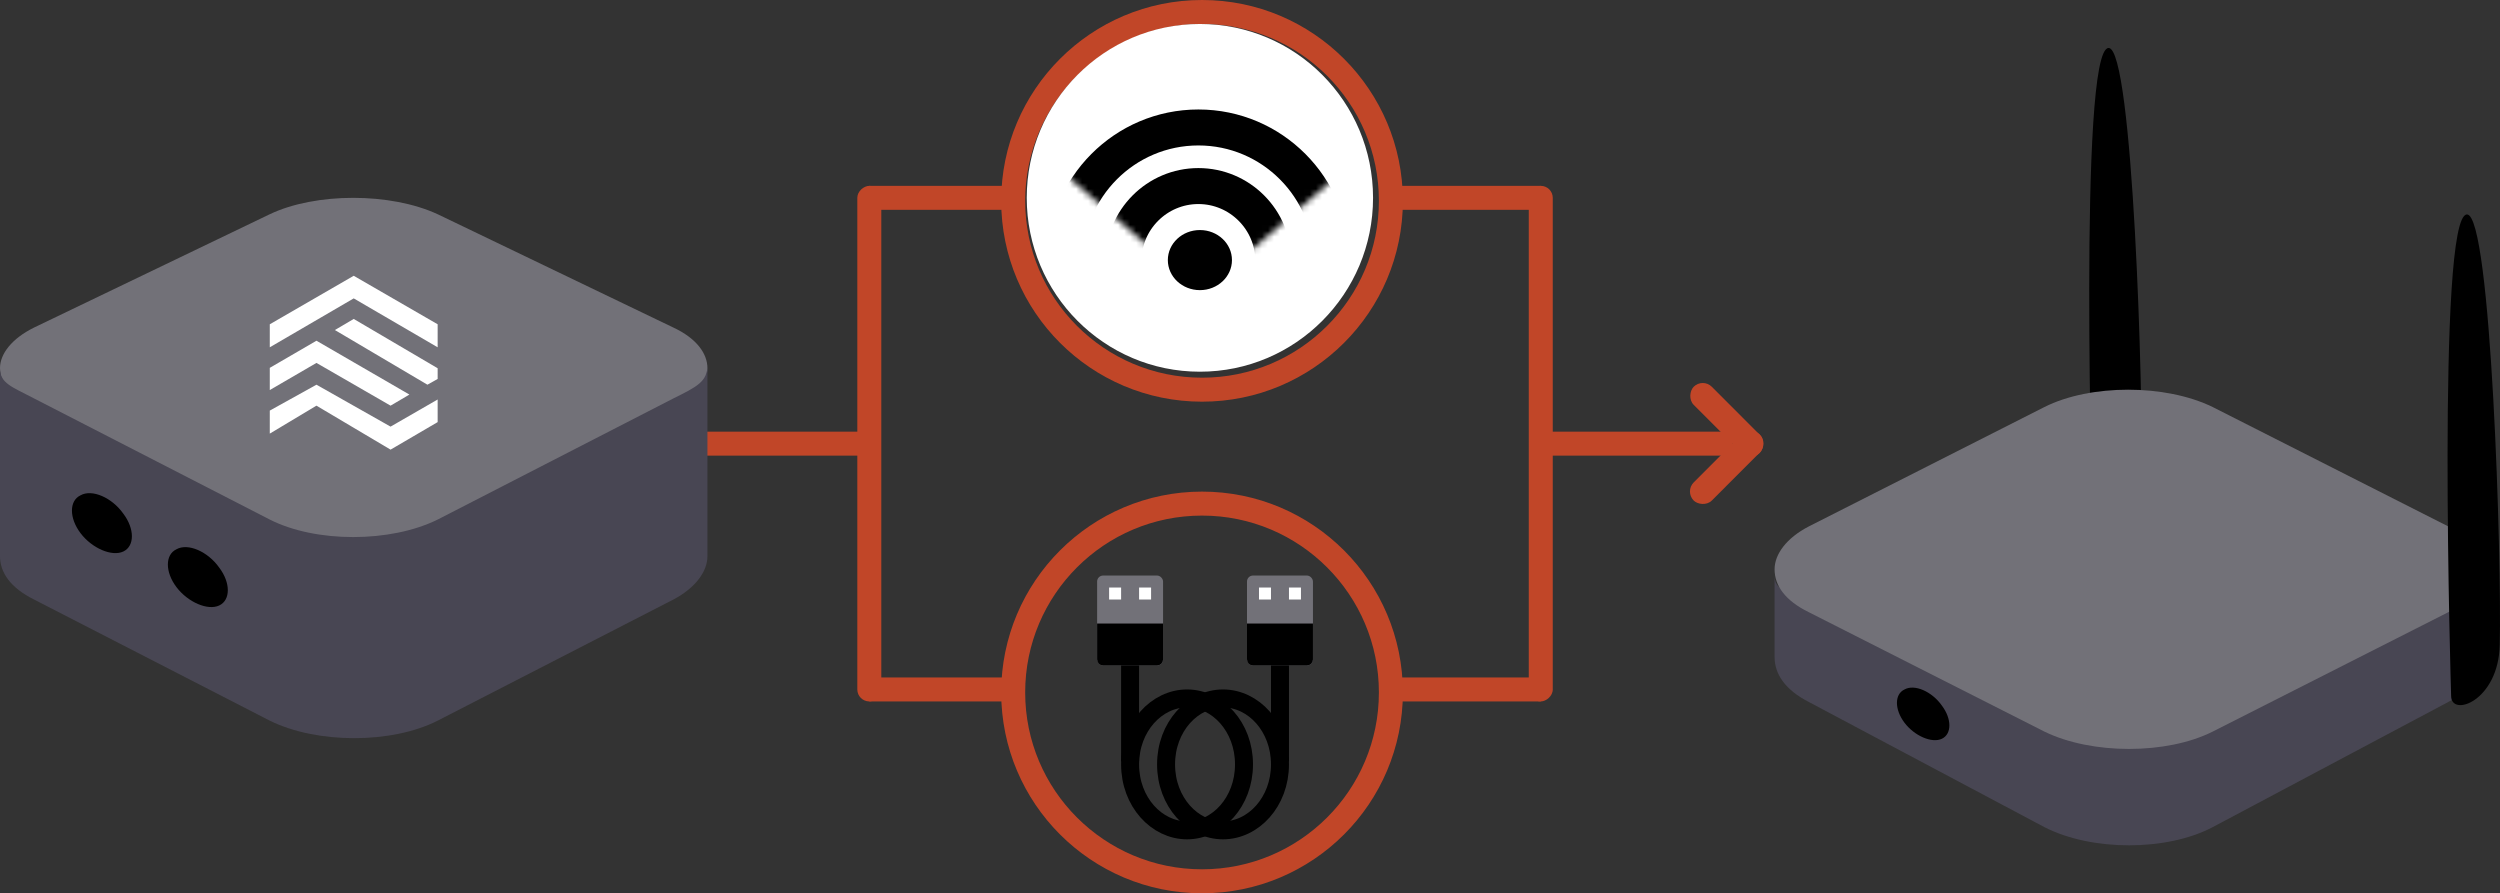 <?xml version="1.0" encoding="UTF-8"?> <svg xmlns="http://www.w3.org/2000/svg" width="417" height="149" viewBox="0 0 417 149" fill="none"><rect x="0" y="0" width="417" height="149" fill="#333333" stroke="none"/><rect x="107" y="72" width="39" height="4" fill="#C14628"></rect><rect x="289" y="76" width="33" height="4" transform="rotate(-180 289 76)" fill="#C14628"></rect><rect x="147" y="31" width="86" height="4" rx="2" transform="rotate(90 147 31)" fill="#C14628"></rect><rect x="255" y="117" width="86" height="4" rx="2" transform="rotate(-90 255 117)" fill="#C14628"></rect><path d="M349.077 88.308C349.077 88.308 346.61 8 351.721 8C355.775 8 357.537 65.882 357.185 79.764C357.009 89.162 349.077 91.939 349.077 88.308Z" fill="black"></path><path d="M296 95.985C296 98.619 297.975 98.241 301.707 100.267L340.995 121.14C348.677 125.193 361.188 125.193 369.089 121.14L408.378 100.267C412.328 98.241 414.084 95.606 414.084 92.769V109.589C414.084 112.224 412.109 115.061 408.378 117.087L369.089 137.96C361.407 142.013 348.897 142.013 340.995 137.96L301.707 117.087C297.756 115.061 296 112.426 296 109.589V95.985Z" fill="#484653"></path><path d="M296 94.962C296 92.449 297.975 89.743 301.707 87.809L340.995 67.9C348.677 64.034 361.188 64.034 369.089 67.9L408.378 87.809C412.328 89.743 414.084 92.449 414.084 94.962C414.084 97.474 412.109 100.181 408.378 102.114L369.089 122.024C361.407 125.89 348.897 125.89 340.995 122.024L301.707 102.114C297.756 100.181 296 97.668 296 94.962Z" fill="#727178"></path><path d="M408.848 116.077C408.848 116.077 406.381 35.769 411.492 35.769C415.546 35.769 417.308 93.651 416.956 107.534C416.78 116.931 408.848 119.708 408.848 116.077Z" fill="black"></path><path d="M323.907 117.695C325.573 119.907 325.573 122.435 323.907 123.225C322.241 124.015 319.325 122.751 317.659 120.539C315.993 118.327 315.993 115.799 317.659 115.009C319.325 114.061 322.241 115.325 323.907 117.695Z" fill="black"></path><rect width="15.58" height="4.267" rx="2.134" transform="matrix(0.707 0.708 -0.707 0.708 284.019 63)" fill="#C14628"></rect><rect width="15.571" height="4.272" rx="2.136" transform="matrix(0.707 -0.708 0.707 0.708 281 81.978)" fill="#C14628"></rect><path d="M0 61.407C0 59.025 1.974 56.459 5.703 54.626L44.963 35.749C52.639 32.084 65.141 32.084 73.037 35.749L112.297 54.626C116.245 56.459 118 59.025 118 61.407C118 63.79 116.026 66.356 112.297 68.188L73.037 87.066C65.361 90.731 52.859 90.731 44.963 87.066L5.703 68.188C1.755 66.356 0 63.973 0 61.407Z" fill="#727178"></path><path d="M0 61.408C0 63.954 1.974 64.511 5.703 66.469L44.963 86.644C52.639 90.562 65.141 90.562 73.037 86.644L112.297 66.469C116.245 64.511 118 63.658 118 60.916V92.765C118 95.312 116.026 98.054 112.297 100.013L73.037 120.187C65.361 124.105 52.859 124.105 44.963 120.187L5.703 100.013C1.755 98.054 0 95.508 0 92.765V61.408Z" fill="#484653"></path><path d="M45 57.929V54.09L59 46L73 54.09V57.929L59 49.771L45 57.929Z" fill="white"></path><path d="M45 65.059V61.357L52.785 56.832L68.288 65.813L65.146 67.664L52.785 60.534L45 65.059Z" fill="white"></path><path d="M59 53.199L55.858 55.05L71.293 64.168L73 63.208V61.425L59 53.199Z" fill="white"></path><path d="M52.785 64.168L45 68.487V72.326L52.785 67.664L65.146 75L73 70.407V66.636L65.146 71.161L52.785 64.168Z" fill="white"></path><path d="M20.571 85.684C22.476 88.206 22.476 91.089 20.571 91.99C18.667 92.891 15.333 91.45 13.429 88.927C11.524 86.405 11.524 83.522 13.429 82.621C15.333 81.54 18.667 82.981 20.571 85.684Z" fill="black"></path><path d="M36.571 94.684C38.476 97.206 38.476 100.089 36.571 100.99C34.667 101.891 31.333 100.45 29.429 97.927C27.524 95.405 27.524 92.522 29.429 91.621C31.333 90.54 34.667 91.981 36.571 94.684Z" fill="black"></path><circle cx="200.5" cy="33.5" r="31.5" stroke="#C14628" stroke-width="4"></circle><circle cx="200.5" cy="115.5" r="31.5" stroke="#C14628" stroke-width="4"></circle><rect x="145" y="31" width="23" height="4" fill="#C14628"></rect><rect x="257" y="117" width="24" height="4" transform="rotate(-180 257 117)" fill="#C14628"></rect><rect x="145" y="113" width="23" height="4" fill="#C14628"></rect><rect x="257" y="35" width="24" height="4" transform="rotate(-180 257 35)" fill="#C14628"></rect><ellipse cx="200.143" cy="33" rx="28.881" ry="29" fill="white"></ellipse><ellipse cx="200.143" cy="43.383" rx="5.348" ry="5.012" fill="black"></ellipse><mask id="mask0_326_6703" style="mask-type:alpha" maskUnits="userSpaceOnUse" x="162" y="16" width="77" height="33"><path d="M200.5 48.806L162.828 16.276L238.172 16.276L200.5 48.806Z" fill="#D9D9D9"></path></mask><g mask="url(#mask0_326_6703)"><path d="M212.405 43.613C212.405 50.571 206.791 56.191 199.891 56.191C192.992 56.191 187.377 50.571 187.377 43.613C187.377 36.655 192.992 31.035 199.891 31.035C206.791 31.035 212.405 36.655 212.405 43.613Z" stroke="black" stroke-width="6"></path><path d="M222.14 43.613C222.14 55.969 212.168 65.965 199.892 65.965C187.616 65.965 177.644 55.969 177.644 43.613C177.644 31.257 187.616 21.261 199.892 21.261C212.168 21.261 222.14 31.257 222.14 43.613Z" stroke="black" stroke-width="6"></path></g><rect x="183" y="96" width="11" height="15" rx="1" fill="#727178"></rect><path d="M183.5 104.5H193.5V110C193.5 110.276 193.276 110.5 193 110.5H184C183.724 110.5 183.5 110.276 183.5 110V104.5Z" fill="black" stroke="black"></path><rect x="208" y="96" width="11" height="15" rx="1" fill="#727178"></rect><path d="M208.5 104.5H218.5V110C218.5 110.276 218.276 110.5 218 110.5H209C208.724 110.5 208.5 110.276 208.5 110V104.5Z" fill="black" stroke="black"></path><rect x="185" y="98" width="2" height="2" fill="white"></rect><rect x="210" y="98" width="2" height="2" fill="white"></rect><rect x="190" y="98" width="2" height="2" fill="white"></rect><rect x="215" y="98" width="2" height="2" fill="white"></rect><path d="M207.5 127.5C207.5 133.761 203.072 138.5 198 138.5C192.928 138.5 188.5 133.761 188.5 127.5C188.5 121.239 192.928 116.5 198 116.5C203.072 116.5 207.5 121.239 207.5 127.5Z" stroke="black" stroke-width="3"></path><path d="M213.5 127.5C213.5 133.761 209.072 138.5 204 138.5C198.928 138.5 194.5 133.761 194.5 127.5C194.5 121.239 198.928 116.5 204 116.5C209.072 116.5 213.5 121.239 213.5 127.5Z" stroke="black" stroke-width="3"></path><rect x="187" y="111" width="3" height="16" fill="black"></rect><rect x="212" y="111" width="3" height="16" fill="black"></rect></svg> 